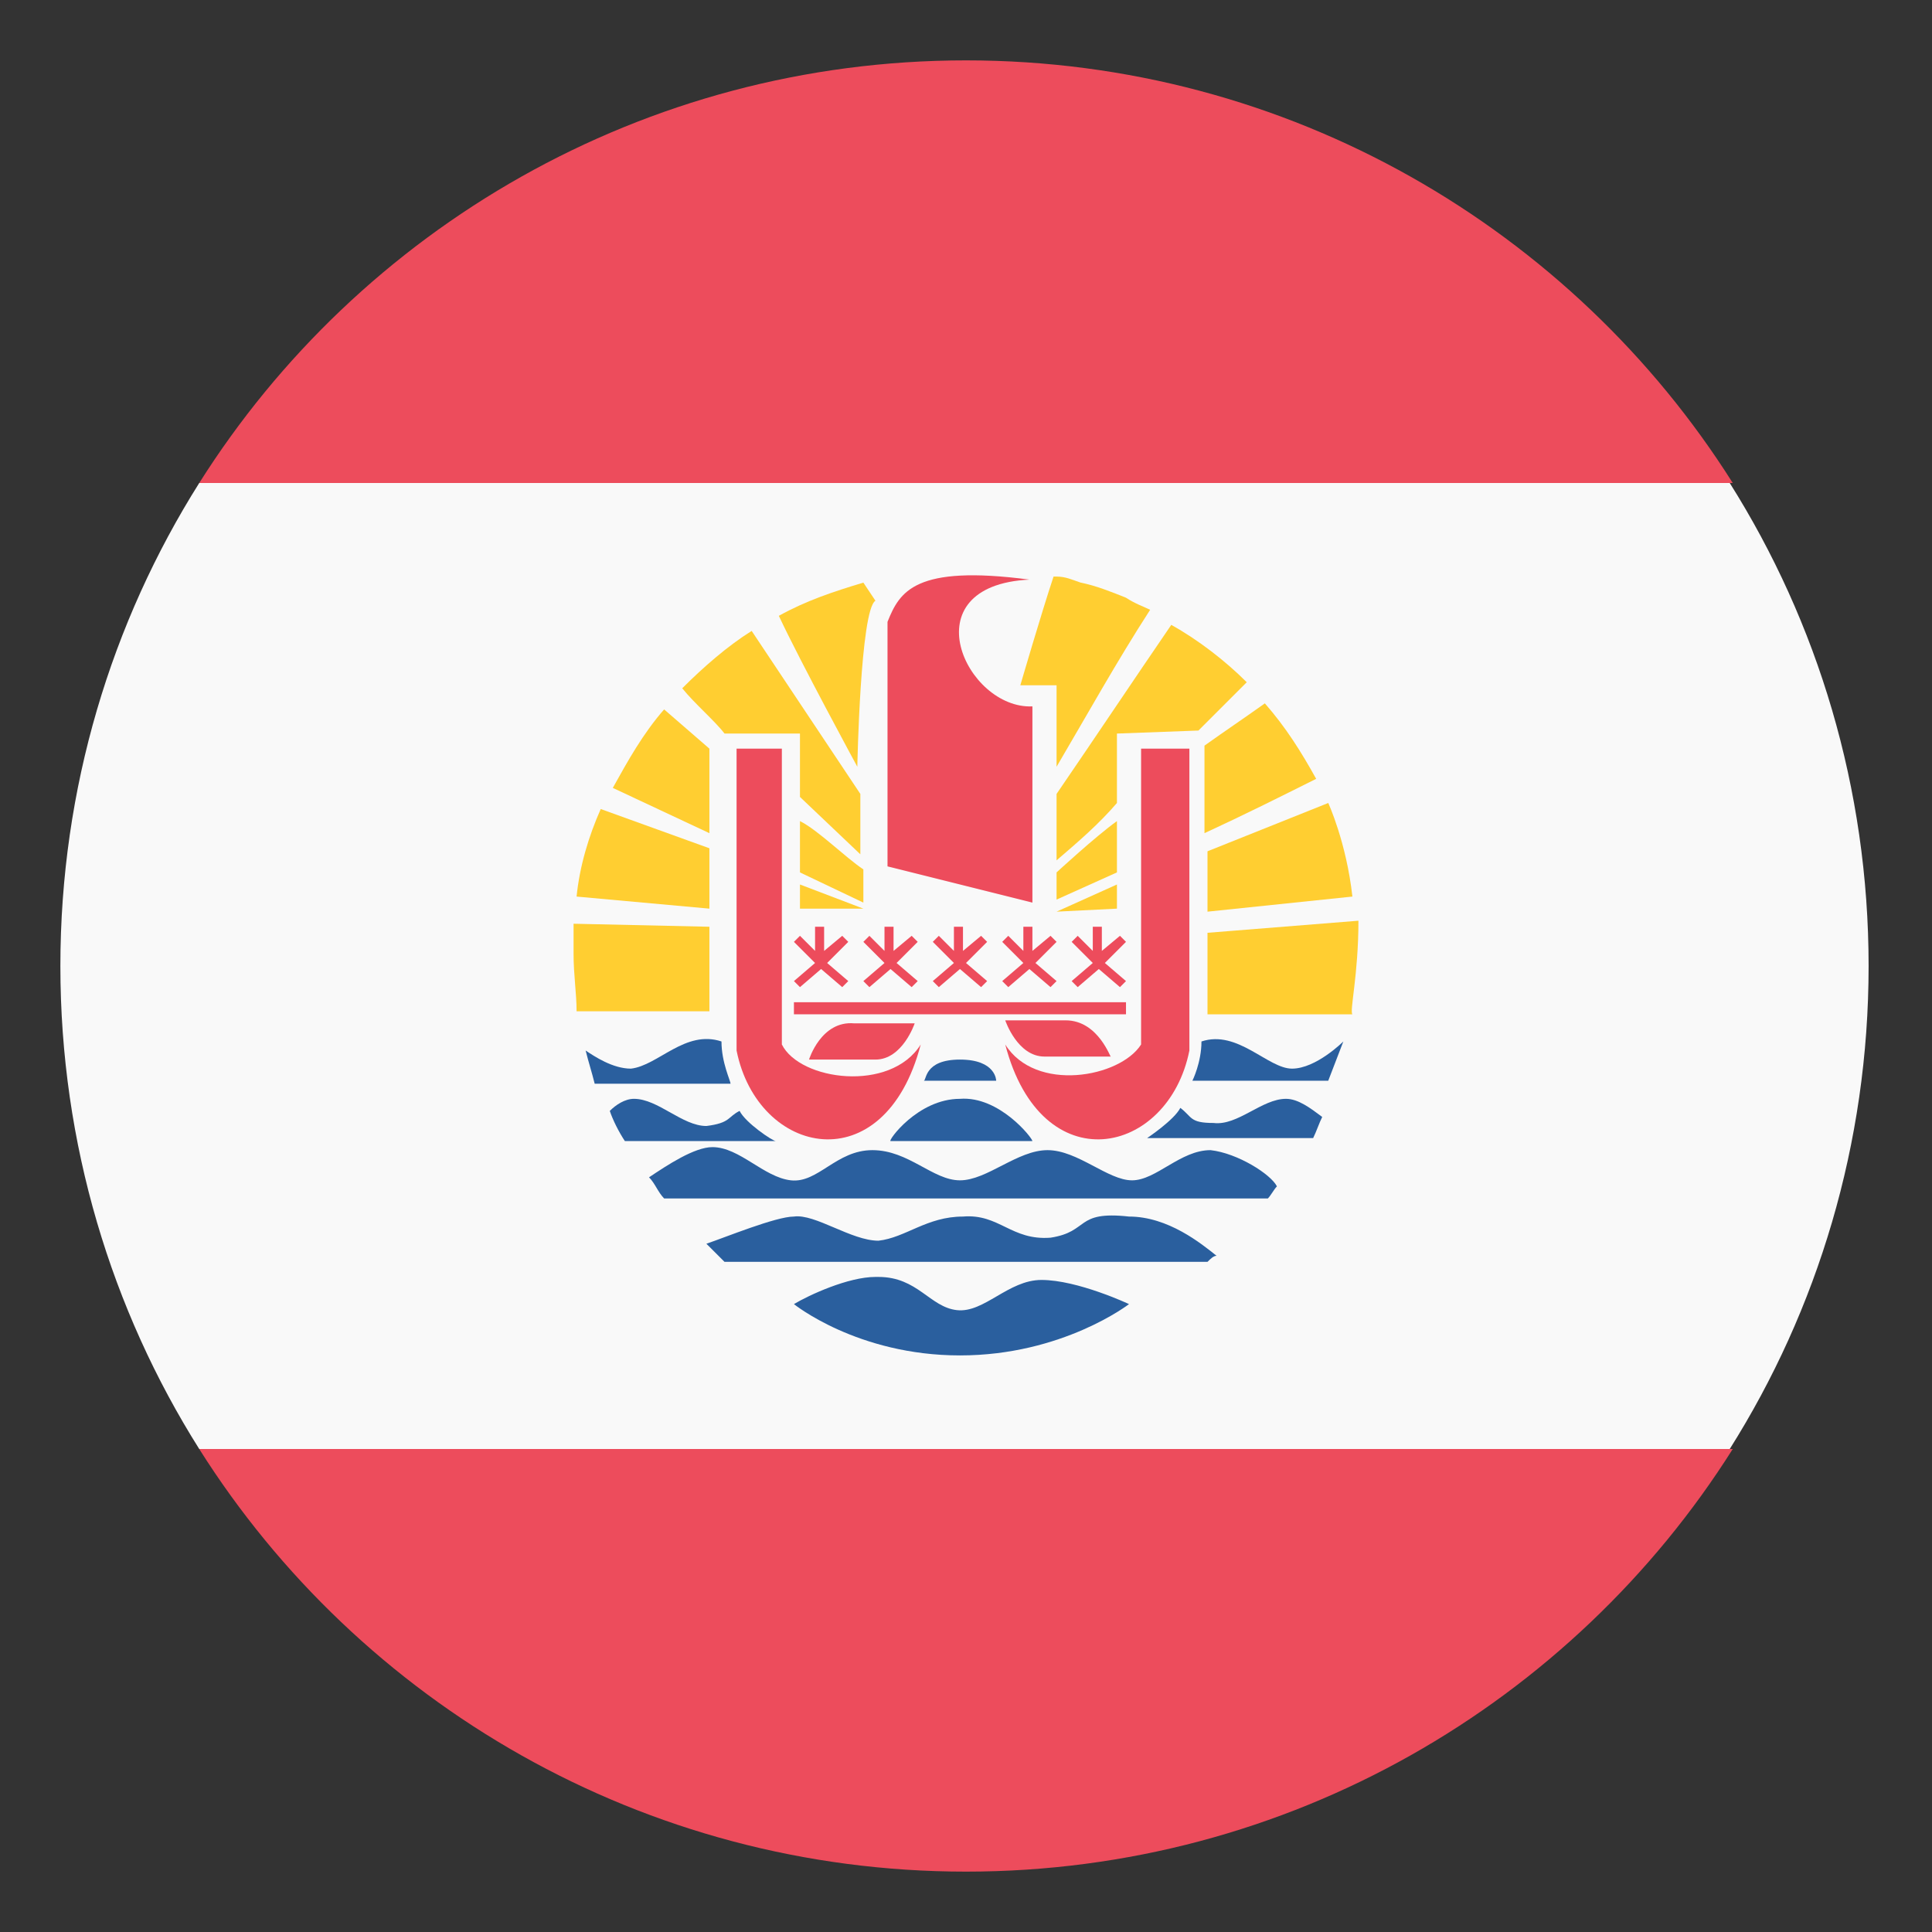 <svg xmlns="http://www.w3.org/2000/svg" viewBox="0 0 64 64" enable-background="new 0 0 64 64"><rect x="0" y="0" width="64" height="64" fill="#333333" stroke="none"/><path d="M2,32c0,5.9,1.7,11.4,4.6,16h50.7c2.9-4.6,4.6-10.1,4.6-16s-1.7-11.4-4.6-16H6.6C3.7,20.6,2,26.1,2,32z" fill="#f9f9f9"/><g fill="#ed4c5c"><path d="M57.4,16C52.1,7.6,42.7,2,32,2S11.9,7.6,6.6,16H57.4z"/><path d="M6.6,48c5.3,8.4,14.7,14,25.4,14s20.1-5.6,25.4-14H6.6z"/><path d="m30.5 34.6c-1 1.6-4 1.2-4.6 0v-9.8h-1.5v10c.7 3.5 4.9 4.4 6.1-.2"/><path d="m37.8 24.8v9.8c-.7 1.1-3.5 1.6-4.5 0 1.2 4.6 5.4 3.7 6.1.2v-10c0 0-1.6 0-1.6 0"/></g><g fill="#ffce31"><path d="m29 19.9l-.4-.6c-1 .3-1.9.6-2.8 1.1.7 1.5 2.6 5 2.6 5s.1-5.2.6-5.5"/><path d="m35 22.7c0 0 0 2 0 2.7 1-1.7 2-3.5 3.1-5.2-.2-.1-.5-.2-.8-.4-.5-.2-1-.4-1.5-.5-.3-.1-.5-.2-.8-.2 0 0-.1 0-.1 0-.4 1.2-1.1 3.6-1.1 3.6s1.2 0 1.2 0"/></g><g fill="#2a5f9e"><path d="m34.5 42.4c-1.1 0-1.9 1.1-2.8 1-.9-.1-1.3-1.1-2.6-1.1 0 0-.1 0-.1 0-.9 0-2.2.6-2.7.9 0 0 2.1 1.7 5.5 1.7 3.4 0 5.6-1.7 5.6-1.7s-1.7-.8-2.9-.8"/><path d="m34.8 41c-1.3.1-1.7-.8-2.9-.7-1.2 0-1.9.7-2.8.8-.9 0-2.1-.9-2.8-.8-.6 0-2.3.7-2.9.9.2.2.4.4.6.6h16c.1-.1.2-.2.3-.2-.5-.4-1.6-1.3-2.9-1.3-1.8-.2-1.3.5-2.6.7"/><path d="m40.1 38.1c-1 0-1.8 1-2.6 1-.8 0-1.8-1-2.8-1-1 0-2 1-2.9 1s-1.7-1-2.9-1c-1.2 0-1.8 1.1-2.7 1-.9-.1-1.7-1.1-2.6-1.1-.6 0-1.5.6-2.1 1 .2.2.3.5.5.7h20c.1-.1.2-.3.3-.4-.2-.4-1.3-1.1-2.2-1.2"/><path d="m31.8 36.4c-1.4 0-2.4 1.4-2.3 1.4h4.7c0-.1-1.1-1.5-2.4-1.4"/><path d="m40.2 37.2c-.8 0-.7-.2-1.1-.5-.2.4-1.1 1-1.1 1h5.5c.1-.2.2-.5.3-.7-.4-.3-.8-.6-1.2-.6-.8 0-1.6.9-2.4.8"/><path d="m24.5 36.8c-.4.2-.3.4-1.1.5-.8 0-1.6-.9-2.4-.9-.3 0-.6.2-.8.4.1.3.3.7.5 1h5c-.1 0-1-.6-1.2-1"/><path d="m23.9 34.5c-1.2-.4-2.1.8-3 .9-.6 0-1.2-.4-1.5-.6.1.4.2.7.3 1.1h4.5c0-.1-.3-.7-.3-1.4"/><path d="m42.8 35.4c-.8 0-1.8-1.3-3-.9 0 .7-.3 1.3-.3 1.3h4.5l.5-1.3c0 0-.9.9-1.7.9"/><path d="m30.6 35.8h2.4c0 0 0-.7-1.2-.7-1.2 0-1.1.7-1.2.7"/></g><path d="m29.4 28.7l4.8 1.2v-6.5c-2.2.1-4.1-4-.1-4.2-3.8-.5-4.3.4-4.7 1.4v8.1" fill="#ed4c5c"/><g fill="#ffce31"><path d="m26.5 29.3v.8h2.1z"/><path d="m28.6 29.9v-1.1c-.6-.4-1.5-1.3-2.1-1.6v1.7l2.1 1"/><path d="m19 30.6c0 .3 0 .7 0 1 0 .7.1 1.3.1 1.9h4.4v-2.8l-4.5-.1"/><path d="m19.9 26.8c-.4.9-.7 1.9-.8 2.9l4.4.4v-2l-3.6-1.3"/><path d="m22 23.5c-.7.8-1.2 1.7-1.7 2.6l3.2 1.5v-2.8l-1.5-1.3"/><path d="m26.5 26.4l2 1.9v-2l-3.6-5.4c-.8.5-1.6 1.2-2.3 1.9.4.5 1.1 1.1 1.4 1.5h2.5v2.1"/><path d="m45 30.5l-5 .4v2.7h4.8c-.1-.1.2-1.3.2-3.1"/><path d="m44.8 29.7c-.2-1.8-.8-3.1-.8-3.1l-4 1.6v2l4.8-.5"/><path d="m43.6 25.8c-.5-.9-1-1.7-1.7-2.5-.7.5-1.3.9-2 1.4v2.9c1.3-.6 2.5-1.2 3.7-1.8"/><path d="m35 30.2l2-.1v-.8z"/><path d="m35 28.9v.9l2-.9v-1.7c-.7.5-2 1.7-2 1.7"/><path d="m39.7 24.2c0 0 1.2-1.2 1.6-1.6-.7-.7-1.6-1.4-2.5-1.9-1.3 1.9-2.5 3.7-3.8 5.6 0 .7 0 1.4 0 2.2.7-.6 1.4-1.2 2-1.9v-2.3l2.7-.1"/></g><g fill="#ed4c5c"><path d="m26.8 35.1h2.2c.9 0 1.3-1.2 1.3-1.2h-2c-1.1-.1-1.5 1.2-1.5 1.2"/><path d="m35.3 33.8h-2c0 0 .4 1.2 1.3 1.2h2.2c0 .1-.4-1.2-1.5-1.2"/><path d="m26.3 33.2h11v.4h-11z"/><path d="m31.1 32.7l.7-.6.7.6.2-.2-.7-.6.7-.7-.2-.2-.6.5v-.8h-.3v.8l-.5-.5-.2.2.7.7-.7.6z"/><path d="m37.3 31.2l-.2-.2-.6.5v-.8h-.3v.8l-.5-.5-.2.2.7.7-.7.6.2.2.7-.6.7.6.2-.2-.7-.6z"/><path d="m33.4 32.7l.7-.6.7.6.2-.2-.7-.6.7-.7-.2-.2-.6.5v-.8h-.3v.8l-.5-.5-.2.2.7.7-.7.6z"/><path d="m28.8 32.7l.7-.6.7.6.2-.2-.7-.6.7-.7-.2-.2-.6.5v-.8h-.3v.8l-.5-.5-.2.2.7.7-.7.6z"/><path d="m26.5 32.7l.7-.6.7.6.2-.2-.7-.6.7-.7-.2-.2-.6.5v-.8h-.3v.8l-.5-.5-.2.2.7.7-.7.6z"/></g></svg>